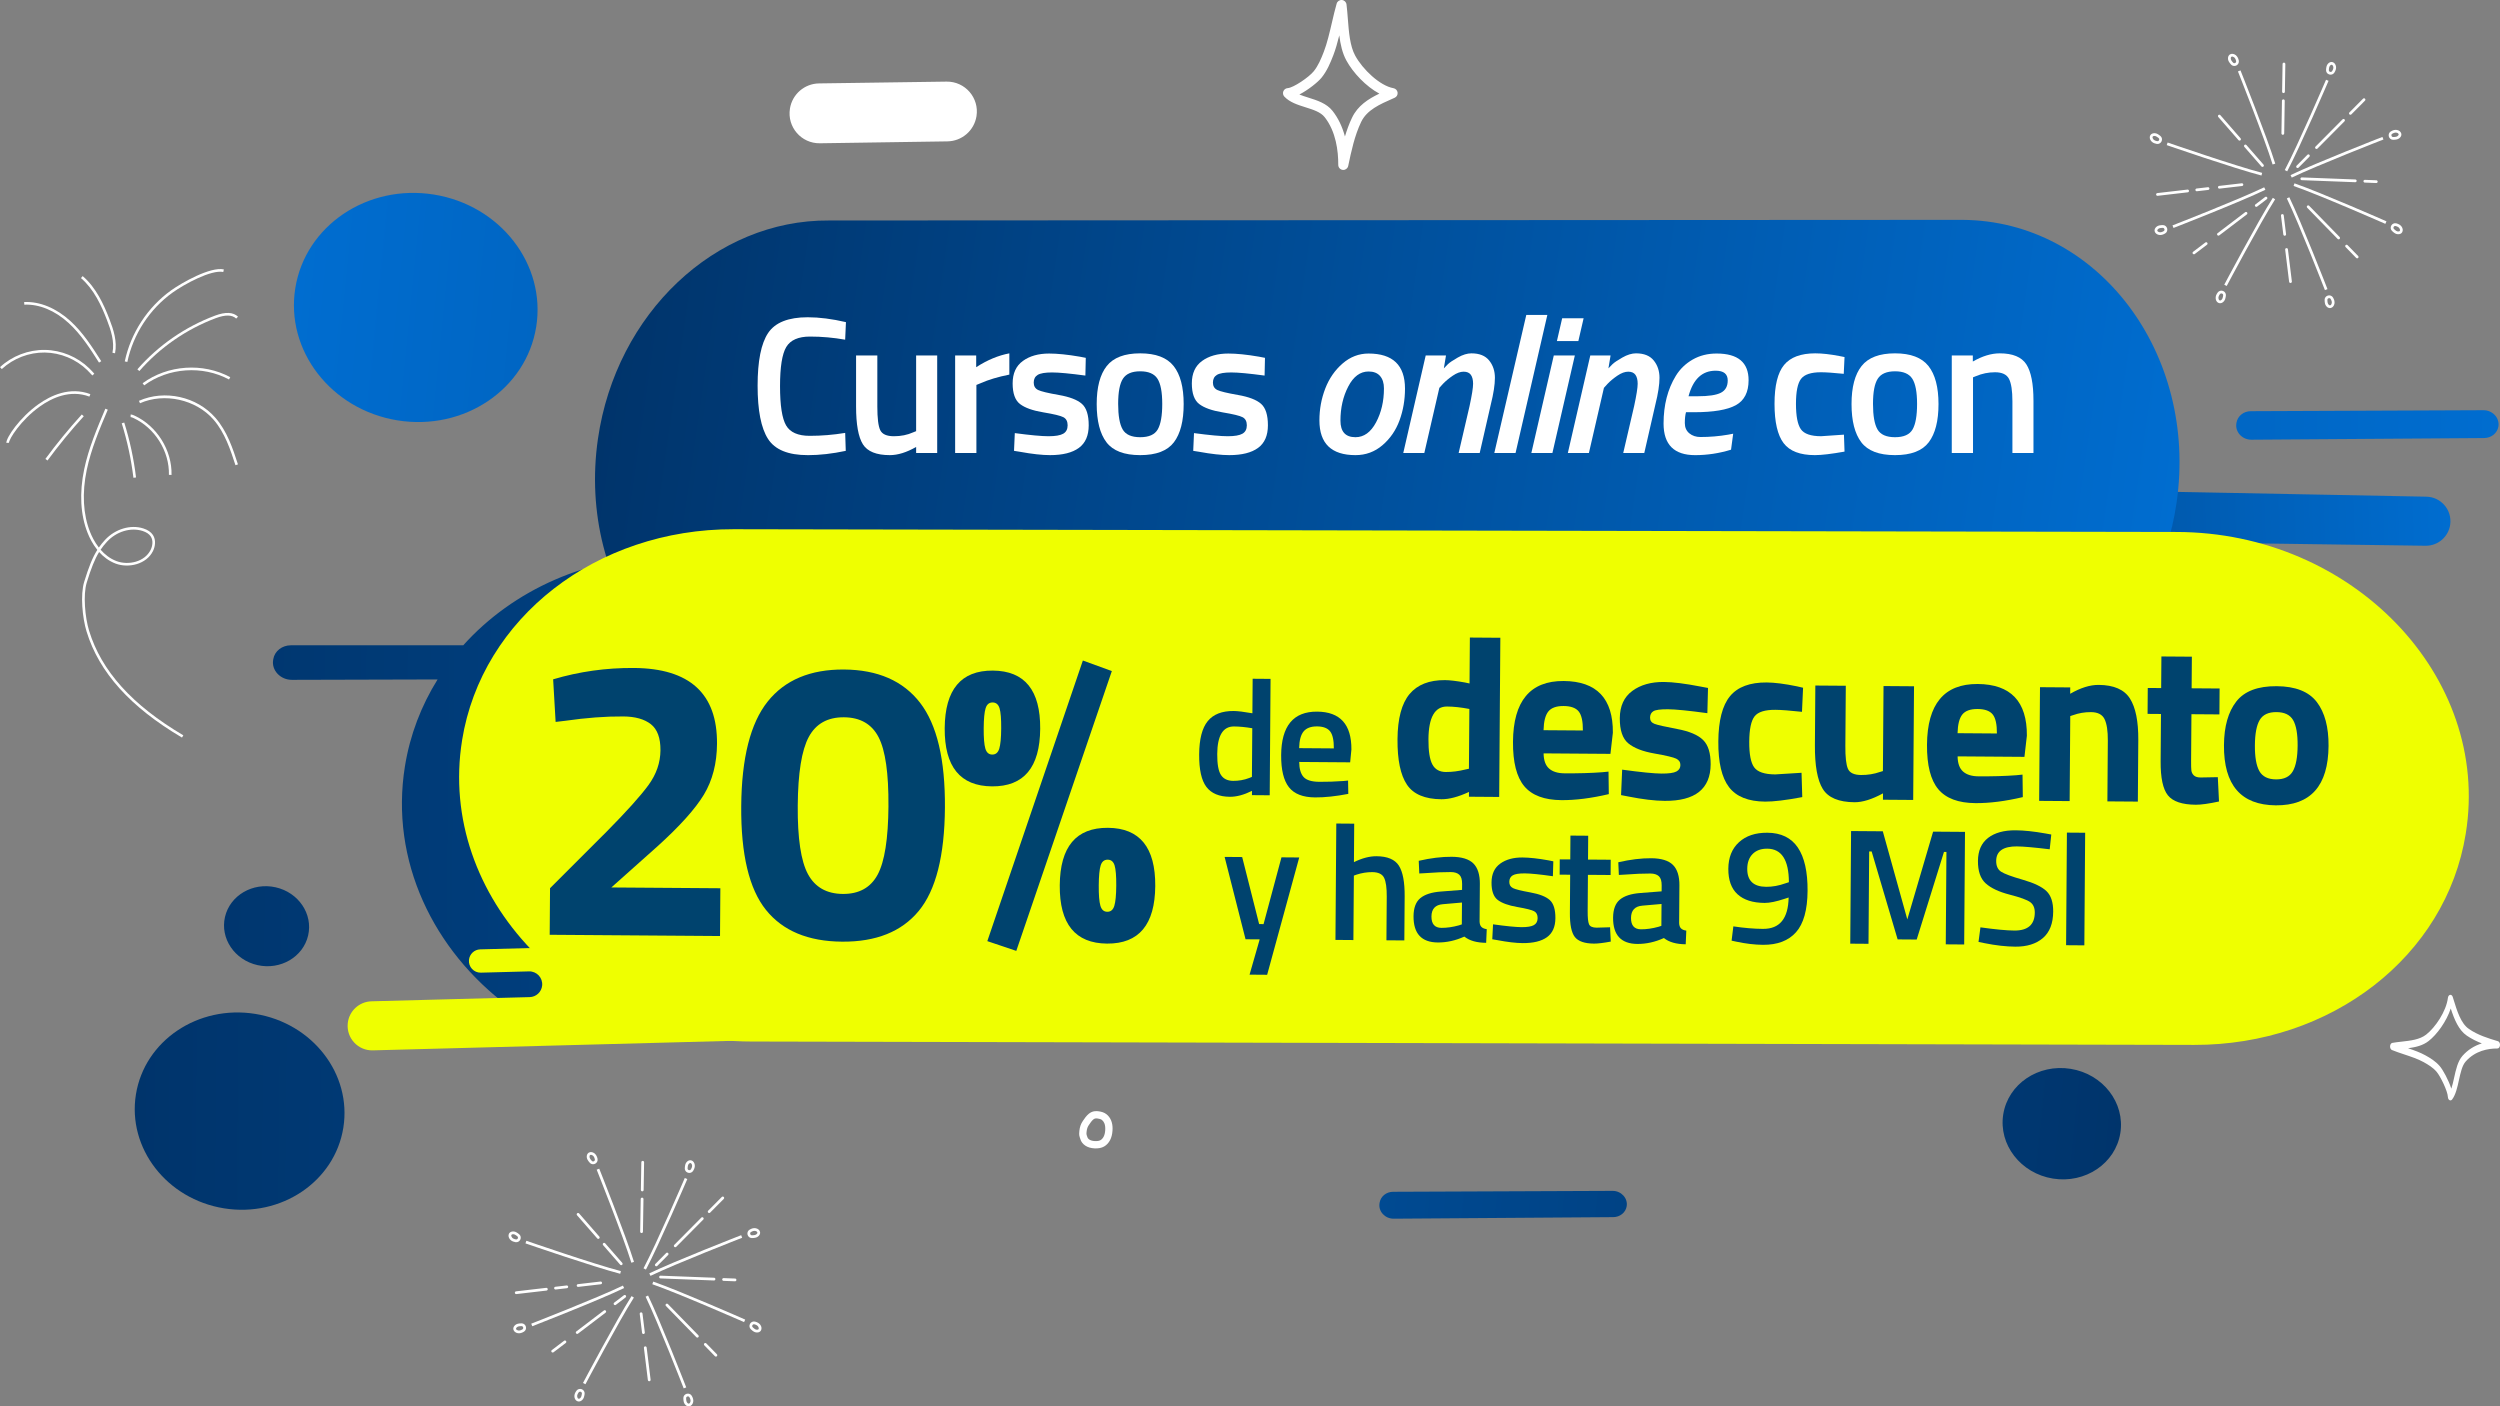 <?xml version="1.0" encoding="UTF-8"?>
<svg id="Capa_2" data-name="Capa 2" xmlns="http://www.w3.org/2000/svg" xmlns:xlink="http://www.w3.org/1999/xlink" viewBox="0 0 1471.28 827.65">
  <rect x="0" y="0" width="1471.28" height="827.65" fill="#808080" stroke="none"/>
  <defs>
    <style>
      .cls-1 {
        fill: url(#linear-gradient-5);
      }

      .cls-2 {
        fill: url(#linear-gradient-4);
      }

      .cls-3 {
        fill: url(#linear-gradient-3);
      }

      .cls-4 {
        fill: url(#linear-gradient-2);
      }

      .cls-5 {
        fill: url(#linear-gradient);
      }

      .cls-6 {
        fill: #fff;
      }

      .cls-7 {
        fill: #efff00;
      }

      .cls-8 {
        fill: #00436e;
      }
    </style>
    <linearGradient id="linear-gradient" x1="-206.77" y1="437.62" x2="1272.44" y2="437.62" gradientTransform="translate(279.27 44.96) rotate(-.61) scale(.94 1) skewX(-1.26)" gradientUnits="userSpaceOnUse">
      <stop offset="0" stop-color="#00346b"/>
      <stop offset="1" stop-color="#006dd0"/>
    </linearGradient>
    <linearGradient id="linear-gradient-2" x1="876.36" y1="171.8" x2="1373.59" y2="171.8" gradientTransform="translate(62.48 158.51) rotate(-2.02)" xlink:href="#linear-gradient"/>
    <linearGradient id="linear-gradient-3" x1="448.15" y1="995.7" x2="1372.99" y2="995.7" gradientTransform="translate(48.57 -773.74) rotate(8.24) scale(1 .93)" xlink:href="#linear-gradient"/>
    <linearGradient id="linear-gradient-4" x1="416.69" y1="964.12" x2="1352.34" y2="964.12" gradientTransform="translate(12.25 -404.51) rotate(4.46) scale(1 .83)" xlink:href="#linear-gradient"/>
    <linearGradient id="linear-gradient-5" x1="-158.54" y1="785.14" x2="1059.37" y2="785.14" gradientTransform="translate(375.12 -385.59) rotate(4.87) scale(.92 1) skewX(-.87)" gradientUnits="userSpaceOnUse">
      <stop offset="0" stop-color="#006dd0"/>
      <stop offset="1" stop-color="#00346b"/>
    </linearGradient>
  </defs>
  <g id="Capa_1-2" data-name="Capa 1">
    <g>
      <g>
        <path class="cls-5" d="M1256.83,599.6c45.16-20.48,72.89-36.85,80.72-85.52l1.76-10.96c14.78-91.84-64.88-176.04-166.55-176.05l-777.29-.04c-49.35,0-93.63,20.21-122.84,52.73h-101.41c-5.25,0-9.64,3.45-10.4,8.2l-.08.49c-.98,6.09,4.31,11.67,11.06,11.65l85.73-.24c-9.58,15.37-16.24,32.58-19.22,51.11h0c-8.95,55.59,16.76,108.43,61.08,141.47M202.05,663.73c5.09-31.6-18.12-61.61-51.82-67.04-33.71-5.43-65.16,15.79-70.24,47.39-5.09,31.6,18.12,61.61,51.82,67.04,33.71,5.43,65.16-15.79,70.24-47.39ZM181.34,550.55c2.93-12.65-5.64-25.35-19.15-28.37-13.51-3.02-26.84,4.79-29.78,17.44-2.94,12.65,5.64,25.35,19.15,28.37,13.51,3.02,26.84-4.79,29.78-17.44ZM1461.5,241.41l-136.91.58c-4.23.02-7.77,2.89-8.4,6.81l-.06.4c-.81,5.03,3.43,9.62,8.86,9.58l136.98-.98c4.22-.03,7.74-2.9,8.37-6.81.81-5.02-3.42-9.6-8.83-9.58Z"/>
        <path class="cls-7" d="M687.38,576.84l-194.03,4.13,1.47-15.19,10.78.73c3.46-.09,6.31-2.75,6.64-6.2h0c.4-4.1-2.89-7.62-7.01-7.51l-222.59,5.91c-3.46.09-6.31,2.75-6.64,6.2h0c-.4,4.1,2.89,7.62,7.01,7.51l28.32-.75c4.55-.12,8.18,3.77,7.74,8.3h0c-.37,3.81-3.52,6.74-7.34,6.84l-93.09,2.47c-7.29.19-13.29,5.79-13.99,13.05h0c-.83,8.64,6.08,16.05,14.75,15.82l468.75-12.44c7.29-.19,13.29-5.79,13.99-13.05h0c.83-8.64-6.08-16.05-14.75-15.82Z"/>
        <path class="cls-4" d="M1427.88,292.3l-194.04-3.73,2.08-15.12,10.74,1.16c3.46.05,6.42-2.49,6.89-5.92h0c.56-4.08-2.58-7.73-6.7-7.79l-222.65-3.11c-3.46-.05-6.42,2.49-6.89,5.92h0c-.56,4.08,2.58,7.73,6.7,7.79l28.32.4c4.55.06,8.02,4.1,7.4,8.61h0c-.52,3.79-3.79,6.59-7.61,6.54l-93.11-1.3c-7.29-.1-13.51,5.25-14.51,12.47h0c-1.18,8.59,5.43,16.28,14.1,16.41l468.87,6.55c7.29.1,13.51-5.25,14.51-12.47h0c1.18-8.59-5.43-16.28-14.1-16.41Z"/>
        <path class="cls-3" d="M351.9,258.23h0c10.7-73.83,69-128.94,135.93-128.47l667.16-.37c79.65.55,138.68,78.55,125.96,166.41h0c-10.7,73.83-69,128.94-135.93,128.47l-667.16.37c-79.65-.55-138.68-78.55-125.96-166.41Z"/>
        <path class="cls-2" d="M362.09,468.63h0c5.17-66.26,59.18-118.25,125.92-121.21l675.4-30c79.42-3.52,144.05,62.94,137.9,141.79h0c-5.17,66.26-59.18,118.25-125.92,121.21l-675.4,30c-79.42,3.52-144.05-62.94-137.9-141.79Z"/>
        <path class="cls-7" d="M271.95,435.64h0c-14.85,92.26,66.52,177.07,170.13,177.31l849.14,1.99c80.87.19,148.29-52.18,159.88-124.19l.06-.37c14.86-92.29-66.57-177.12-170.22-177.31l-849.2-1.62c-80.84-.15-148.21,52.2-159.8,124.19Z"/>
        <g>
          <path class="cls-6" d="M475.35,267.85c-11.48,0-19.26-3.17-23.35-9.53-4.09-6.35-6.14-16.79-6.14-31.33s2.07-24.88,6.2-31.04c4.13-6.16,11.9-9.24,23.3-9.24,6.81,0,14.31.96,22.49,2.87l-.46,10.33c-6.89-1.22-13.77-1.84-20.66-1.84s-11.55,2.05-14,6.14c-2.45,4.09-3.67,11.78-3.67,23.07s1.19,18.97,3.56,23.07c2.37,4.09,7,6.14,13.89,6.14s13.85-.57,20.89-1.72l.34,10.56c-7.88,1.68-15.34,2.53-22.38,2.53Z"/>
          <path class="cls-6" d="M539.16,209.21h12.39v57.38h-12.39v-3.56c-5.59,3.21-10.75,4.82-15.49,4.82-7.88,0-13.16-2.12-15.84-6.37-2.68-4.25-4.02-11.69-4.02-22.32v-29.95h12.51v30.07c0,6.89.57,11.52,1.72,13.89,1.15,2.37,3.82,3.56,8.03,3.56s7.92-.76,11.36-2.3l1.72-.69v-44.53Z"/>
          <path class="cls-6" d="M562.11,266.59v-57.38h12.39v6.89c6.5-4.21,13.01-6.92,19.51-8.15v12.51c-6.58,1.3-12.2,2.98-16.87,5.05l-2.52,1.03v40.05h-12.51Z"/>
          <path class="cls-6" d="M638.77,221.03c-9.03-1.22-15.57-1.84-19.62-1.84s-6.87.48-8.44,1.43c-1.57.96-2.35,2.47-2.35,4.53s.86,3.52,2.58,4.36c1.72.84,5.78,1.82,12.16,2.93,6.39,1.11,10.92,2.85,13.6,5.22,2.68,2.37,4.02,6.58,4.02,12.62s-1.93,10.48-5.8,13.31c-3.86,2.83-9.51,4.25-16.93,4.25-4.67,0-10.56-.65-17.67-1.95l-3.56-.57.46-10.44c9.18,1.23,15.8,1.84,19.85,1.84s6.94-.5,8.66-1.49c1.72-.99,2.58-2.64,2.58-4.93s-.82-3.88-2.47-4.76c-1.65-.88-5.59-1.84-11.82-2.87-6.24-1.03-10.81-2.66-13.71-4.88-2.91-2.22-4.36-6.27-4.36-12.17s2.01-10.29,6.02-13.2c4.02-2.91,9.16-4.36,15.44-4.36,4.9,0,10.9.61,18.02,1.84l3.56.69-.23,10.44Z"/>
          <path class="cls-6" d="M651.33,215.41c3.94-4.97,10.5-7.46,19.68-7.46s15.74,2.49,19.68,7.46c3.94,4.97,5.91,12.43,5.91,22.38s-1.91,17.44-5.74,22.49c-3.83,5.05-10.44,7.57-19.85,7.57s-16.03-2.53-19.85-7.57c-3.83-5.05-5.74-12.55-5.74-22.49s1.97-17.4,5.91-22.38ZM660.69,252.71c1.76,3.06,5.2,4.59,10.33,4.59s8.57-1.53,10.33-4.59c1.76-3.06,2.64-8.07,2.64-15.03s-.94-11.9-2.81-14.8c-1.88-2.91-5.26-4.36-10.16-4.36s-8.28,1.45-10.16,4.36c-1.88,2.91-2.81,7.84-2.81,14.8s.88,11.97,2.64,15.03Z"/>
          <path class="cls-6" d="M744.23,221.03c-9.03-1.22-15.57-1.84-19.62-1.84s-6.87.48-8.44,1.43c-1.57.96-2.35,2.47-2.35,4.53s.86,3.52,2.58,4.36c1.72.84,5.78,1.82,12.16,2.93,6.39,1.11,10.92,2.85,13.6,5.22,2.68,2.37,4.02,6.58,4.02,12.62s-1.93,10.48-5.8,13.31c-3.86,2.83-9.51,4.25-16.93,4.25-4.67,0-10.56-.65-17.67-1.95l-3.56-.57.46-10.44c9.18,1.23,15.8,1.84,19.85,1.84s6.94-.5,8.66-1.49c1.72-.99,2.58-2.64,2.58-4.93s-.82-3.88-2.47-4.76c-1.65-.88-5.59-1.84-11.82-2.87-6.24-1.03-10.81-2.66-13.71-4.88-2.91-2.22-4.36-6.27-4.36-12.17s2.01-10.29,6.02-13.2c4.02-2.91,9.16-4.36,15.44-4.36,4.9,0,10.9.61,18.02,1.84l3.56.69-.23,10.44Z"/>
          <path class="cls-6" d="M805.4,208.06c14.31,0,21.46,6.89,21.46,20.66,0,6.58-1.07,12.8-3.21,18.65-2.14,5.85-5.49,10.73-10.04,14.63-4.55,3.9-9.85,5.85-15.89,5.85-14.15,0-21.23-6.81-21.23-20.43,0-6.58,1.15-12.83,3.44-18.76,2.29-5.93,5.7-10.84,10.21-14.75,4.51-3.9,9.6-5.85,15.26-5.85ZM797.71,257.3c4.97,0,9.01-2.91,12.11-8.72,3.1-5.81,4.65-12.47,4.65-19.97,0-3.14-.77-5.58-2.3-7.34-1.53-1.76-3.79-2.64-6.77-2.64-4.9,0-8.88,2.95-11.94,8.84-3.06,5.89-4.59,12.59-4.59,20.08,0,6.5,2.94,9.75,8.84,9.75Z"/>
          <path class="cls-6" d="M865.99,207.95c4.67,0,8.13,1.4,10.39,4.19,2.26,2.79,3.39,6.2,3.39,10.21s-.8,9.24-2.41,15.67l-6.54,28.58h-12.39l6.43-27.66c1.38-6.43,2.07-10.79,2.07-13.08s-.44-4.05-1.32-5.28c-.88-1.22-2.29-1.84-4.25-1.84s-4.07.79-6.37,2.35c-2.3,1.57-4.21,3.16-5.74,4.76l-2.18,2.41-8.84,38.33h-12.39l13.2-57.38h11.94l-1.26,7.57c.61-.69,1.42-1.51,2.41-2.47.99-.96,2.93-2.26,5.8-3.9,2.87-1.64,5.57-2.47,8.09-2.47Z"/>
          <path class="cls-6" d="M879.42,266.59l18.82-81.25h12.39l-18.71,81.25h-12.51Z"/>
          <path class="cls-6" d="M901.22,266.59l13.2-57.38h12.39l-13.2,57.38h-12.39ZM916.26,200.72l3.1-13.43h12.62l-3.1,13.43h-12.62Z"/>
          <path class="cls-6" d="M962.85,207.95c4.67,0,8.13,1.4,10.39,4.19,2.26,2.79,3.39,6.2,3.39,10.21s-.8,9.24-2.41,15.67l-6.54,28.58h-12.39l6.43-27.66c1.38-6.43,2.07-10.79,2.07-13.08s-.44-4.05-1.32-5.28c-.88-1.22-2.29-1.84-4.25-1.84s-4.07.79-6.37,2.35c-2.3,1.57-4.21,3.16-5.74,4.76l-2.18,2.41-8.84,38.33h-12.39l13.2-57.38h11.94l-1.26,7.57c.61-.69,1.42-1.51,2.41-2.47.99-.96,2.93-2.26,5.8-3.9,2.87-1.64,5.57-2.47,8.09-2.47Z"/>
          <path class="cls-6" d="M991.54,248.98c0,2.56.88,4.57,2.64,6.03,1.76,1.45,3.94,2.18,6.54,2.18,5.51,0,10.94-.46,16.3-1.38l2.98-.57-1.26,9.41c-6.96,2.14-14,3.21-21.12,3.21-12.39,0-18.59-6.2-18.59-18.59,0-10.86,2.41-20.24,7.23-28.12,2.45-3.98,5.74-7.15,9.87-9.53,4.13-2.37,8.84-3.56,14.12-3.56,12.55,0,18.82,5.24,18.82,15.72,0,7.04-2.51,11.93-7.52,14.69-5.01,2.75-13.18,4.13-24.5,4.13h-4.82c-.46,1.68-.69,3.81-.69,6.37ZM999.11,233.2c6.43,0,10.98-.69,13.66-2.07,2.68-1.38,4.02-3.79,4.02-7.23,0-3.82-2.37-5.74-7.12-5.74-7.96,0-13.27,5.01-15.95,15.03h5.39Z"/>
          <path class="cls-6" d="M1068.31,207.95c4.05,0,8.84.54,14.35,1.61l2.87.57-.46,9.87c-6.04-.61-10.52-.92-13.43-.92-5.82,0-9.72,1.3-11.71,3.9-1.99,2.6-2.98,7.5-2.98,14.69s.96,12.17,2.87,14.92c1.91,2.75,5.89,4.13,11.94,4.13l13.43-.92.34,9.98c-7.73,1.38-13.54,2.07-17.44,2.07-8.72,0-14.86-2.35-18.42-7.06-3.56-4.71-5.34-12.41-5.34-23.12s1.87-18.34,5.62-22.89c3.75-4.55,9.87-6.83,18.36-6.83Z"/>
          <path class="cls-6" d="M1095.56,215.41c3.94-4.97,10.5-7.46,19.68-7.46s15.74,2.49,19.68,7.46c3.94,4.97,5.91,12.43,5.91,22.38s-1.91,17.44-5.74,22.49c-3.83,5.05-10.44,7.57-19.85,7.57s-16.03-2.53-19.85-7.57c-3.83-5.05-5.74-12.55-5.74-22.49s1.97-17.4,5.91-22.38ZM1104.92,252.71c1.76,3.06,5.2,4.59,10.33,4.59s8.57-1.53,10.33-4.59c1.76-3.06,2.64-8.07,2.64-15.03s-.94-11.9-2.81-14.8c-1.88-2.91-5.26-4.36-10.16-4.36s-8.28,1.45-10.16,4.36c-1.88,2.91-2.81,7.84-2.81,14.8s.88,11.97,2.64,15.03Z"/>
          <path class="cls-6" d="M1161.15,266.59h-12.51v-57.38h12.39v3.56c5.58-3.21,10.86-4.82,15.84-4.82,7.65,0,12.87,2.16,15.66,6.48,2.79,4.32,4.19,11.46,4.19,21.4v30.76h-12.39v-30.41c0-6.2-.67-10.6-2.01-13.2-1.34-2.6-4.07-3.9-8.21-3.9-3.9,0-7.65.77-11.25,2.29l-1.72.69v44.53Z"/>
        </g>
        <g>
          <path class="cls-8" d="M747.74,399.54l-.5,68.49-10.45-.08.02-2.52c-4.73,2.35-9.06,3.51-12.99,3.49-6.32-.05-10.93-1.98-13.84-5.81-2.91-3.83-4.33-10.22-4.26-19.19.07-8.96,1.74-15.47,5.03-19.51,3.29-4.04,8.38-6.03,15.28-5.98,2.32.02,6,.46,11.02,1.34l.15-20.32,10.54.08ZM735.12,457.88l1.65-.67.21-28.63c-3.87-.67-7.44-1.02-10.73-1.05-6.51-.05-9.81,5.35-9.89,16.18-.04,5.93.68,10.05,2.18,12.35,1.5,2.3,3.89,3.46,7.18,3.49,3.29.02,6.42-.53,9.4-1.67Z"/>
          <path class="cls-8" d="M790.64,459.64l2.71-.27.14,7.84c-7.36,1.43-13.88,2.12-19.56,2.08-7.16-.05-12.29-2.06-15.39-6.01-3.1-3.96-4.62-10.26-4.56-18.9.12-17.15,7.18-25.68,21.18-25.58,13.54.1,20.26,7.53,20.16,22.3l-.73,7.54-29.99-.22c.03,4,.88,6.94,2.55,8.82,1.66,1.88,4.78,2.84,9.36,2.87,4.58.03,9.29-.13,14.13-.48ZM784.98,440.44c.03-4.77-.7-8.12-2.2-10.03-1.5-1.91-4.06-2.88-7.67-2.91-3.61-.03-6.25.96-7.91,2.94-1.66,1.99-2.54,5.27-2.64,9.85l20.41.15Z"/>
          <path class="cls-8" d="M882.97,375.35l-.68,93.66-17.8-.13.02-2.81c-6.27,2.9-11.67,4.33-16.22,4.3-9.72-.07-16.48-2.93-20.28-8.58-3.8-5.65-5.65-14.56-5.56-26.74.09-12.17,2.45-21.03,7.08-26.58,4.63-5.54,11.59-8.28,20.87-8.21,2.85.02,6.82.5,11.9,1.42l2.54.55.2-27.03,17.93.13ZM862.6,452.81l1.88-.39.26-35.19c-4.9-.93-9.27-1.41-13.1-1.43-7.23-.05-10.88,6.34-10.98,19.19-.05,6.96.72,11.92,2.3,14.87,1.58,2.96,4.23,4.45,7.93,4.47,3.7.03,7.61-.48,11.72-1.52Z"/>
          <path class="cls-8" d="M911.65,452.3c2.08,1.84,5.08,2.78,9.01,2.81,8.3.06,15.7-.15,22.22-.64l3.75-.37.17,13.25c-10.28,2.42-19.56,3.6-27.86,3.54-10.08-.07-17.38-2.8-21.89-8.19-4.51-5.39-6.72-14.1-6.64-26.14.17-23.99,10.12-35.92,29.83-35.78,19.45.14,29.1,10.29,28.95,30.45l-1.43,12.43-39.34-.29c.06,4.1,1.13,7.08,3.21,8.92ZM931.55,429.9c.04-5.35-.78-9.08-2.46-11.19-1.68-2.11-4.64-3.18-8.88-3.21-4.24-.03-7.23,1.04-8.99,3.21-1.76,2.17-2.7,5.85-2.82,11.02l23.15.17Z"/>
          <path class="cls-8" d="M1004.82,419.72c-11.05-1.51-18.78-2.28-23.2-2.31-4.42-.03-7.27.35-8.57,1.14-1.3.79-1.95,2.06-1.97,3.8-.01,1.74.85,2.95,2.58,3.63,1.73.68,6.19,1.7,13.36,3.04,7.17,1.35,12.26,3.5,15.27,6.47,3.01,2.96,4.49,7.75,4.45,14.35-.1,14.45-9.12,21.61-27.05,21.48-5.89-.04-13.02-.9-21.39-2.56l-4.28-.83.64-14.98c11.05,1.51,18.74,2.28,23.07,2.31,4.33.03,7.27-.37,8.84-1.21,1.57-.83,2.36-2.1,2.37-3.8.01-1.69-.8-2.95-2.45-3.76-1.65-.81-5.92-1.83-12.82-3.04-6.91-1.21-12.04-3.21-15.41-6-3.37-2.79-5.03-7.73-4.98-14.82.05-7.09,2.5-12.43,7.34-16,4.84-3.58,11.05-5.34,18.64-5.28,5.26.04,12.44.94,21.52,2.7l4.41.83-.38,14.85Z"/>
          <path class="cls-8" d="M1039.74,401.64c4.64.03,10.56.79,17.78,2.27l3.61.83-.64,14.18c-7.04-.76-12.26-1.16-15.65-1.18-6.16-.04-10.25,1.24-12.27,3.86-2.03,2.62-3.07,7.58-3.12,14.9-.05,7.32.91,12.34,2.9,15.08,1.99,2.74,6.1,4.13,12.35,4.17l15.53-.96.43,14.32c-9.56,1.8-16.84,2.69-21.83,2.65-9.9-.07-17-2.91-21.28-8.52-4.29-5.6-6.38-14.57-6.29-26.88.09-12.31,2.38-21.19,6.88-26.65,4.5-5.45,11.7-8.14,21.6-8.07Z"/>
          <path class="cls-8" d="M1108.5,403.75l17.93.13-.49,66.9-17.8-.13.03-3.75c-6.45,3.52-12.04,5.26-16.76,5.23-9.28-.07-15.5-2.68-18.68-7.83s-4.72-13.75-4.63-25.79l.25-35.06,17.93.13-.26,35.32c-.05,6.6.45,11.11,1.51,13.53,1.05,2.42,3.63,3.64,7.73,3.67,3.92.03,7.63-.57,11.12-1.79l1.74-.52.36-50.04Z"/>
          <path class="cls-8" d="M1155.3,454.07c2.08,1.84,5.08,2.78,9.01,2.81,8.3.06,15.7-.15,22.22-.64l3.75-.38.17,13.25c-10.28,2.42-19.56,3.6-27.86,3.54-10.08-.07-17.38-2.8-21.89-8.19-4.51-5.38-6.72-14.1-6.64-26.14.17-23.99,10.12-35.92,29.83-35.78,19.45.14,29.1,10.29,28.95,30.45l-1.43,12.43-39.34-.29c.06,4.11,1.13,7.08,3.21,8.92ZM1175.2,431.66c.04-5.35-.78-9.08-2.46-11.19-1.68-2.11-4.64-3.18-8.88-3.21-4.24-.03-7.23,1.04-8.99,3.21-1.76,2.17-2.7,5.85-2.82,11.02l23.15.17Z"/>
          <path class="cls-8" d="M1218,471.45l-17.93-.13.49-66.9,17.8.13-.03,3.75c6.09-3.52,11.68-5.27,16.76-5.23,8.92.06,15.05,2.74,18.41,8.03,3.35,5.29,4.99,13.42,4.91,24.39l-.26,36.26-17.93-.13.26-35.73c.04-5.71-.6-9.93-1.92-12.66-1.32-2.73-3.98-4.11-8-4.14-3.66-.03-7.19.57-10.58,1.8l-1.61.52-.36,50.04Z"/>
          <path class="cls-8" d="M1306.15,420.44l-16.46-.12-.2,27.43c-.02,2.68.03,4.57.16,5.69.13,1.12.61,2.08,1.45,2.89.84.81,2.15,1.22,3.94,1.23l10.17-.19.7,14.32c-5.99,1.29-10.54,1.93-13.66,1.91-8.03-.06-13.5-1.9-16.42-5.54-2.92-3.63-4.34-10.31-4.27-20.04l.2-27.83-7.89-.06.11-15.25,7.89.06.14-18.6,17.93.13-.14,18.6,16.46.12-.11,15.25Z"/>
          <path class="cls-8" d="M1316.11,412.82c4.77-6.08,12.69-9.08,23.75-8.99,11.06.08,18.93,3.19,23.62,9.34,4.68,6.15,6.98,14.75,6.9,25.81-.17,23.46-10.51,35.12-31.03,34.97-20.52-.15-30.69-11.95-30.52-35.41.08-11.06,2.51-19.63,7.28-25.71ZM1329.66,453.79c1.8,3.22,5.07,4.85,9.8,4.89,4.73.03,8.02-1.55,9.87-4.75,1.85-3.2,2.8-8.23,2.85-15.1.05-6.87-.83-11.87-2.63-15-1.81-3.14-5.07-4.72-9.8-4.75-4.73-.04-8.02,1.5-9.87,4.61-1.85,3.11-2.8,8.1-2.85,14.96-.05,6.87.83,11.92,2.63,15.14Z"/>
        </g>
        <g>
          <path class="cls-8" d="M720.69,504.3l10.35.08,9.97,39.45,2.61.02,10.54-39.3,10.45.08-18.88,69.04-10.35-.08,5.96-20.76-8.32-.06-12.32-48.46Z"/>
          <path class="cls-8" d="M796.47,553.23l-10.54-.08.5-68.49,10.54.08-.16,22.64c4.79-2.35,9.22-3.51,13.28-3.48,6.45.05,10.84,1.9,13.17,5.56,2.33,3.66,3.46,9.68,3.4,18.07l-.19,25.93-10.54-.08.19-25.64c.04-5.22-.48-8.94-1.56-11.14-1.08-2.2-3.4-3.31-6.94-3.34-3.1-.02-6.19.47-9.3,1.48l-1.55.57-.28,37.92Z"/>
          <path class="cls-8" d="M870.91,520.29l-.16,22.06c.05,1.42.42,2.47,1.09,3.15s1.72,1.12,3.13,1.33l-.35,8.03c-5.55-.04-9.83-1.26-12.84-3.67-5.18,2.35-10.38,3.5-15.6,3.47-9.61-.07-14.38-5.23-14.3-15.49.04-4.9,1.37-8.44,4-10.61,2.63-2.17,6.65-3.47,12.07-3.88l12.49-.97.03-3.48c.02-2.58-.53-4.39-1.65-5.43-1.12-1.04-2.78-1.57-4.97-1.58-4.13-.03-9.29.19-15.48.66l-3.1.17-.33-7.45c7.04-1.62,13.51-2.42,19.41-2.37,5.9.04,10.15,1.35,12.74,3.91,2.59,2.57,3.87,6.62,3.83,12.17ZM849.16,532.13c-4.45.35-6.7,2.76-6.73,7.21-.03,4.45,1.92,6.69,5.85,6.72,3.22.02,6.65-.47,10.27-1.47l1.75-.57.09-12.87-11.23.98Z"/>
          <path class="cls-8" d="M913.9,515.67c-7.6-1.09-13.11-1.64-16.53-1.67-3.42-.02-5.79.36-7.12,1.16-1.33.8-2,2.07-2.01,3.81s.7,2.97,2.15,3.69c1.45.72,4.86,1.57,10.24,2.54,5.38.97,9.19,2.47,11.43,4.49,2.24,2.02,3.34,5.57,3.31,10.67-.04,5.1-1.69,8.83-4.97,11.19-3.27,2.36-8.04,3.52-14.29,3.48-3.93-.03-8.9-.61-14.89-1.75l-3-.51.45-8.8c7.73,1.09,13.31,1.64,16.72,1.67,3.42.03,5.86-.38,7.31-1.2,1.46-.83,2.19-2.21,2.21-4.14.01-1.93-.67-3.28-2.05-4.03-1.38-.75-4.7-1.58-9.95-2.49-5.25-.91-9.09-2.31-11.53-4.19-2.44-1.89-3.64-5.31-3.6-10.28.04-4.97,1.76-8.66,5.16-11.09,3.4-2.43,7.75-3.62,13.04-3.58,4.13.03,9.19.58,15.18,1.66l2.99.6-.26,8.8Z"/>
          <path class="cls-8" d="M947.86,514.95l-13.35-.1-.15,21.28c-.03,3.93.24,6.55.81,7.84.57,1.29,2.05,1.95,4.44,1.97l7.93-.23.42,8.42c-4.33.81-7.62,1.2-9.88,1.19-5.48-.04-9.23-1.33-11.24-3.86-2.01-2.53-3-7.28-2.94-14.24l.16-22.44-6.19-.04.06-9,6.19.04.1-14.03,10.45.08-.1,14.03,13.35.1-.06,9Z"/>
          <path class="cls-8" d="M988.35,521.15l-.16,22.06c.05,1.42.42,2.47,1.09,3.15s1.72,1.12,3.13,1.33l-.35,8.03c-5.55-.04-9.83-1.26-12.84-3.67-5.18,2.35-10.38,3.5-15.6,3.47-9.61-.07-14.38-5.23-14.3-15.49.04-4.9,1.37-8.44,4-10.61s6.65-3.47,12.07-3.88l12.49-.97.03-3.48c.02-2.58-.53-4.39-1.65-5.43-1.12-1.04-2.78-1.57-4.97-1.58-4.13-.03-9.29.19-15.48.66l-3.1.17-.33-7.45c7.04-1.63,13.51-2.42,19.41-2.38s10.15,1.35,12.74,3.91c2.59,2.57,3.87,6.62,3.83,12.17ZM966.6,532.98c-4.45.35-6.69,2.76-6.73,7.21-.03,4.45,1.92,6.69,5.85,6.72,3.22.02,6.65-.47,10.27-1.47l1.75-.57.09-12.87-11.23.98Z"/>
          <path class="cls-8" d="M1037.6,546.65c9.8.07,14.81-6.08,15.03-18.46l-2.33.76c-4.91,1.64-8.85,2.45-11.82,2.43-6.97-.05-12.27-1.75-15.93-5.1-3.65-3.35-5.45-8.34-5.41-14.99.05-6.64,2.13-11.85,6.26-15.63,4.12-3.78,9.7-5.64,16.73-5.59,8.06.06,14.04,2.97,17.93,8.74,3.89,5.77,5.8,14.26,5.72,25.49s-2.35,19.33-6.8,24.33c-4.45,5-10.94,7.47-19.45,7.41-4.84-.04-10.06-.65-15.66-1.85l-2.8-.6,1.03-8.41c6.25.95,12.08,1.44,17.5,1.48ZM1039.42,521.9c3.68.03,7.45-.66,11.33-2.05l2.04-.66c-.04-13.09-4.28-19.67-12.72-19.73-3.68-.03-6.55,1.02-8.63,3.13-2.08,2.11-3.13,5.01-3.16,8.68-.05,7.03,3.66,10.57,11.15,10.63Z"/>
          <path class="cls-8" d="M1088.9,555.35l.48-66.27,18.67.14,14.43,51.86,15.18-51.65,18.77.14-.48,66.27-10.84-.08.39-54.37h-1.45s-16.05,51.54-16.05,51.54l-11.22-.08-15.3-51.77h-1.45s-.39,54.36-.39,54.36l-10.74-.08Z"/>
          <path class="cls-8" d="M1187.13,498.11c-8.19-.06-12.31,2.78-12.35,8.52-.02,2.97.93,5.09,2.86,6.36,1.93,1.27,6.19,2.85,12.78,4.74,6.6,1.89,11.24,4.11,13.93,6.68,2.69,2.57,4.02,6.59,3.98,12.07-.05,6.96-2.07,12.16-6.06,15.58s-9.41,5.11-16.24,5.06c-5.48-.04-11.54-.73-18.17-2.07l-3.48-.7,1.13-8.6c8.7,1.22,15.34,1.85,19.92,1.89,8,.06,12.02-3.46,12.07-10.55.02-2.77-.87-4.83-2.66-6.16-1.8-1.33-5.85-2.81-12.16-4.44-6.31-1.63-11-3.84-14.08-6.63-3.08-2.79-4.59-7.19-4.55-13.19s2.03-10.51,5.95-13.55c3.92-3.03,9.34-4.53,16.24-4.48,4.97.04,10.83.66,17.59,1.87l3.38.61-.93,8.7c-9.02-1.09-15.4-1.66-19.14-1.69Z"/>
          <path class="cls-8" d="M1215.92,556.27l.48-66.27,10.74.08-.48,66.27-10.74-.08Z"/>
        </g>
        <g>
          <path class="cls-8" d="M423.72,550.86l-100.22-.73.2-27.4,33.26-33.25c11.79-11.93,20.02-21.08,24.67-27.45,4.65-6.37,7-13.18,7.06-20.44s-1.82-12.38-5.63-15.38c-3.81-2.99-9.22-4.52-16.24-4.57-10.46-.08-21.86.78-34.21,2.56l-5.62.66-1.46-25.07c15.33-4.57,31.19-6.8,47.59-6.68,32.78.24,49.07,15.11,48.85,44.61-.08,11.55-2.66,21.52-7.71,29.92-5.06,8.39-14.18,18.55-27.38,30.48l-27.1,24.16,64.16.47-.2,28.1Z"/>
          <path class="cls-8" d="M451.76,412.9c10.16-12.73,25.15-19.02,44.98-18.88,19.82.14,34.73,6.66,44.7,19.53,9.98,12.88,14.86,33.48,14.66,61.81s-5.35,48.59-15.43,60.77c-10.08,12.18-25.11,18.2-45.09,18.05-19.98-.14-34.93-6.38-44.82-18.71-9.9-12.32-14.75-32.66-14.54-60.99s5.39-48.86,15.55-61.59ZM522.86,474.42c.14-19.28-1.79-32.8-5.79-40.55-4.01-7.76-10.8-11.67-20.4-11.74-9.6-.07-16.5,3.79-20.69,11.56-4.19,7.78-6.36,21.26-6.5,40.46-.14,19.2,1.87,32.64,6.03,40.32,4.16,7.68,11,11.55,20.52,11.62,9.52.07,16.34-3.71,20.46-11.33,4.11-7.62,6.24-21.07,6.38-40.35Z"/>
          <path class="cls-8" d="M555.97,428.52c.17-22.71,9.61-34,28.35-33.87,18.73.14,28.02,11.56,27.85,34.27-.17,22.71-9.61,34-28.35,33.87-18.73-.14-28.02-11.56-27.85-34.27ZM580.06,416.76c-.72,2.26-1.1,6.2-1.14,11.82-.04,5.62.28,9.6.97,11.95.69,2.35,2.04,3.53,4.07,3.54,2.03.01,3.4-1.15,4.12-3.48.72-2.34,1.1-6.31,1.14-11.93.04-5.62-.28-9.56-.97-11.83-.69-2.27-2.05-3.41-4.07-3.43-2.03-.01-3.4,1.11-4.12,3.37ZM581.05,553.87l56.23-165.15,17.05,6.21-56.23,164.68-17.05-5.74ZM623.68,521.05c.17-22.71,9.61-34,28.35-33.87,18.73.14,28.02,11.56,27.85,34.27-.17,22.71-9.61,34-28.35,33.87-18.73-.14-28.02-11.56-27.85-34.27ZM647.77,509.28c-.72,2.26-1.1,6.2-1.14,11.82-.04,5.62.28,9.6.97,11.95.69,2.35,2.04,3.53,4.07,3.54,2.03.01,3.4-1.15,4.12-3.48.72-2.34,1.1-6.31,1.14-11.93.04-5.62-.28-9.56-.97-11.83-.69-2.27-2.05-3.41-4.07-3.42-2.03-.01-3.4,1.11-4.12,3.37Z"/>
        </g>
        <path class="cls-6" d="M654.76,664.2c0,.41-.02.84-.05,1.28-.15,2.14-.61,3.93-1.41,5.48-.85,1.63-2.06,2.93-3.51,3.76-1.51.86-3.36,1.22-5.66,1.11-2.14-.1-4.03-.67-5.48-1.66t0,0c-.68-.46-1.27-1.02-1.76-1.65-.7-.91-1-1.85-1.24-2.61-.06-.2-.13-.4-.2-.61-.5-1.38-.35-2.76-.24-3.76.26-2.32.87-4.09,1.99-5.74l.15-.23c.92-1.37,1.97-2.92,3.46-4.13,2.15-1.74,4.37-1.64,5.86-1.42,1.51.23,3.12.61,4.58,1.78,1.14.92,2.06,2.16,2.65,3.59.58,1.42.87,3,.87,4.8ZM641.05,670.62c.8.54,1.93.86,3.28.92,1.47.07,2.56-.11,3.34-.56.71-.41,1.36-1.12,1.82-2,.53-1.01.83-2.26.94-3.8.11-1.67-.05-3.03-.51-4.14-.31-.75-.8-1.42-1.37-1.89-.63-.51-1.44-.72-2.54-.89-1.31-.2-1.93.05-2.51.51-.99.8-1.77,1.96-2.6,3.19l-.16.23c-.71,1.06-1.1,2.2-1.27,3.81-.07.62-.15,1.39,0,1.83.09.26.17.51.25.76.19.58.32.99.56,1.31.2.27.46.5.76.71h0Z"/>
        <path class="cls-6" d="M1471.28,614.9c0,.08,0,.15,0,.23-.08,1.09-.73,1.92-1.5,1.92-5.4-.04-13.04,1.26-18.7,7.67-2.08,2.35-2.99,6.51-3.96,10.91-.92,4.2-1.87,8.54-3.99,11.39-.42.57-1.04.74-1.58.43-.54-.31-.91-1.04-.94-1.87-.14-3.53-4.46-12.29-6.67-14.85-2.2-2.55-4.88-4.14-7.66-5.69-3.27-1.82-7.44-3.21-11.48-4.55-2.55-.85-4.96-1.65-7.13-2.55-.68-.28-1.13-1.21-1.08-2.23.06-1.01.6-1.83,1.31-1.96,1.75-.31,3.56-.51,5.48-.73,5.23-.58,10.64-1.18,14.44-4.14,5.39-4.21,11.83-13.68,12.81-21.65.11-.93.64-1.64,1.3-1.76.65-.11,1.28.4,1.55,1.27l.24.79c2.33,7.61,4.53,14.79,9.32,18.06,5.34,3.65,11.3,5.45,17.06,7.19.7.21,1.19,1.09,1.19,2.1ZM1442.63,640.7c.64-1.86,1.12-4.07,1.63-6.35,1.06-4.83,2.16-9.83,4.96-12.99,3.07-3.47,6.92-5.93,11.37-7.3-3.01-1.18-5.99-2.62-8.84-4.57-4.77-3.26-7.33-9.44-9.45-15.98-2.56,7.7-8.1,15.3-13.05,19.16-3.43,2.68-7.71,3.64-12.08,4.23,3.59,1.21,7.2,2.5,10.2,4.17,2.89,1.6,5.92,3.42,8.45,6.35,1.85,2.14,5.18,8.17,6.82,13.3Z"/>
      </g>
      <g>
        <path class="cls-1" d="M233.98,247.4c39.15,6.3,75.68-18.34,81.58-55.04,5.91-36.7-21.04-71.56-60.19-77.86-39.15-6.3-75.68,18.34-81.58,55.04-5.91,36.7,21.04,71.56,60.19,77.86ZM1178.94,655.77c-2.87,17.84,10.23,34.78,29.25,37.84,19.03,3.06,36.78-8.91,39.65-26.75,2.87-17.84-10.23-34.78-29.25-37.84-19.03-3.06-36.78,8.91-39.65,26.75ZM948.99,700.84l-129.15.54c-3.99.02-7.33,2.72-7.92,6.42l-.06.38c-.76,4.75,3.24,9.08,8.36,9.04l129.21-.92c3.98-.03,7.31-2.73,7.9-6.42.76-4.74-3.22-9.06-8.33-9.04Z"/>
        <path class="cls-6" d="M464.89,63.88v.06c-1.75,10.8,6.68,20.54,17.62,20.38l75.06-1.12c8.53-.13,15.75-6.36,17.1-14.79h0c1.74-10.79-6.68-20.54-17.61-20.38l-75.05,1.06c-8.54.12-15.76,6.36-17.12,14.79Z"/>
        <path class="cls-6" d="M790.55,100.01c-.11,0-.21,0-.32-.02-1.51-.16-2.66-1.44-2.65-2.97.04-8.13-1.32-19.6-8.02-28.09-2.37-3-6.7-4.36-11.28-5.8-4.55-1.43-9.26-2.91-12.42-6.27-.79-.84-1.02-2.06-.6-3.13.43-1.07,1.43-1.8,2.58-1.87,3.31-.19,12.48-6.4,15.31-9.92,2.65-3.28,4.32-7.31,5.94-11.49,1.92-4.94,3.39-11.28,4.82-17.41.91-3.9,1.76-7.59,2.73-10.91.39-1.35,1.68-2.24,3.08-2.13,1.4.11,2.54,1.19,2.71,2.59.34,2.68.55,5.45.78,8.39.61,7.9,1.24,16.07,4.32,21.73,4.42,8.12,14.53,17.77,22.55,19.19,1.29.23,2.27,1.27,2.43,2.57.16,1.3-.55,2.54-1.75,3.07l-.84.37c-7.97,3.5-15.5,6.81-18.88,13.88-3.85,8.07-5.76,17.11-7.6,25.86-.29,1.38-1.51,2.36-2.9,2.36ZM764.68,55.61c1.64.68,3.48,1.26,5.38,1.86,5,1.57,10.66,3.35,14.16,7.79,3.28,4.16,5.73,9.24,7.29,15.06,1.12-3.76,2.47-7.48,4.19-11.08,3.35-7.03,9.47-10.96,16.07-14.14-7.89-4.21-15.49-12.28-19.44-19.54-2.34-4.3-3.47-9.41-4.15-14.75-1.04,4.19-2.17,8.26-3.54,11.8-1.73,4.45-3.68,9.13-6.86,13.07-2.13,2.64-7.84,7.23-13.09,9.94Z"/>
        <g>
          <g>
            <path class="cls-6" d="M1348.72,104.51l-.71-1.46c14.83-7.18,53.69-22.32,54.08-22.47l.59,1.52c-.39.15-39.19,15.27-53.96,22.42Z"/>
            <path class="cls-6" d="M1406.79,81.73c-.45-.34-.78-.83-.94-1.41-.32-1.17.15-2.37,1.18-2.99h.02c1.26-.77,2.46-1.05,3.56-.85,1.3.23,2.3,1.05,2.56,2.1.16.63.05,1.28-.32,1.87-.47.77-1.34,1.38-2.27,1.6-.65.15-1.43.23-2.2.23-.6,0-1.15-.2-1.59-.54ZM1407.89,78.71l-.09.05c-.42.26-.49.76-.38,1.12.1.37.41.76.98.76.64,0,1.3-.06,1.82-.18.51-.12,1.01-.46,1.26-.86.13-.22.18-.43.13-.64-.12-.48-.74-.8-1.27-.89-.71-.13-1.53.09-2.44.63Z"/>
          </g>
          <g>
            <path class="cls-6" d="M1279.13,134.17l-.59-1.52c.39-.15,39.19-15.27,53.96-22.42l.71,1.46c-14.83,7.18-53.69,22.32-54.08,22.47Z"/>
            <path class="cls-6" d="M1269.02,137.58c-.48-.37-.83-.86-.96-1.41-.16-.63-.05-1.28.32-1.88.47-.77,1.34-1.38,2.28-1.6.64-.15,1.42-.23,2.2-.23,1.19,0,2.21.79,2.53,1.96.32,1.17-.15,2.37-1.18,2.98h-.02c-1.26.77-2.46,1.05-3.56.86-.61-.11-1.16-.35-1.6-.69ZM1273.44,134.3c-.15-.12-.35-.2-.61-.2-.64,0-1.3.06-1.82.18-.51.12-1.02.47-1.26.86-.13.22-.18.43-.13.64.12.48.74.8,1.27.89.71.12,1.53-.09,2.44-.63.51-.31.57-.8.47-1.17-.06-.2-.18-.42-.37-.56ZM1273.76,136.73l-.43-.69.43.69Z"/>
          </g>
          <g>
            <path class="cls-6" d="M1368.25,170.75c-.15-.39-15.27-39.19-22.42-53.96l1.46-.71c7.18,14.83,22.32,53.69,22.47,54.08l-1.52.59Z"/>
            <path class="cls-6" d="M1369.62,180.74c-.64-.49-1.14-1.27-1.33-2.09-.15-.64-.23-1.42-.23-2.2,0-1.2.79-2.21,1.96-2.53,1.17-.32,2.37.15,2.99,1.18v.02c.77,1.26,1.05,2.46.85,3.56-.23,1.3-1.05,2.3-2.1,2.56-.63.16-1.28.05-1.88-.32-.09-.06-.18-.12-.27-.18ZM1371.37,175.64c-.27-.21-.63-.23-.91-.15-.37.1-.76.41-.76.98,0,.64.06,1.3.18,1.82.12.51.47,1.02.86,1.26.22.13.43.18.64.13.48-.12.8-.74.89-1.27.13-.71-.09-1.53-.63-2.44l-.03-.05c-.07-.11-.14-.2-.23-.26Z"/>
          </g>
          <g>
            <path class="cls-6" d="M1349.8,109.44l.53-1.54c15.57,5.41,53.75,22.18,54.13,22.35l-.66,1.49c-.38-.17-38.51-16.92-54.01-22.3Z"/>
            <path class="cls-6" d="M1408.75,136.83c-.36-.27-.71-.59-1.04-.93-.84-.85-1-2.13-.41-3.18.6-1.05,1.78-1.56,2.94-1.28h.02c1.42.36,2.47,1.01,3.12,1.93.76,1.08.88,2.37.33,3.3-.34.56-.87.94-1.55,1.1-.87.21-1.92.03-2.74-.48-.22-.14-.44-.29-.67-.47ZM1409.86,133.03c-.57-.12-.96.18-1.14.5-.19.33-.25.83.15,1.23.45.45.96.87,1.42,1.16.44.28,1.05.39,1.5.28.25-.06.43-.18.54-.36.25-.42.04-1.09-.27-1.52-.41-.59-1.15-1.02-2.18-1.28h-.02Z"/>
          </g>
          <g>
            <path class="cls-6" d="M1309,167.55c.2-.37,19.73-37.22,28.58-51.12l1.37.87c-8.81,13.85-28.32,50.64-28.51,51.01l-1.44-.76Z"/>
            <path class="cls-6" d="M1305.12,177.98c-.68-.52-1.12-1.42-1.18-2.45-.07-1.12.35-2.28,1.25-3.44v-.02c.75-.95,1.99-1.28,3.12-.83,1.12.45,1.78,1.56,1.65,2.74-.08.77-.26,1.53-.48,2.16-.33.9-1.03,1.7-1.85,2.07-.63.29-1.29.33-1.9.1-.22-.08-.42-.2-.61-.34ZM1306.48,173.08c-.65.84-.96,1.64-.91,2.36.03.53.27,1.19.74,1.36.2.07.41.06.65-.05.42-.2.82-.66,1-1.15.18-.5.32-1.15.39-1.78.06-.56-.29-.92-.65-1.06-.35-.14-.86-.14-1.21.31l-.66-.48.64.5Z"/>
          </g>
          <g>
            <path class="cls-6" d="M1337.45,96.79c-4.84-15.68-20.25-54.37-20.4-54.76l1.51-.6c.16.39,15.58,39.13,20.45,54.88l-1.55.48Z"/>
            <path class="cls-6" d="M1313.33,38.28c-.11-.09-.22-.18-.31-.29-.53-.56-1-1.19-1.33-1.76-.48-.83-.62-1.89-.38-2.75.19-.67.59-1.2,1.15-1.51.94-.53,2.23-.35,3.28.44.84.68,1.5,1.73,1.81,3.15v.06c.26,1.17-.3,2.33-1.37,2.9-.94.49-2.04.39-2.85-.23ZM1314.78,33.72s-.01-.01-.02-.02c-.43-.32-1.08-.56-1.51-.32-.18.1-.31.28-.38.53-.12.45-.03,1.05.23,1.51.26.46.67.99,1.11,1.45.38.41.89.37,1.22.19.34-.18.66-.57.54-1.12l.79-.19-.79.17c-.22-1.03-.62-1.77-1.18-2.21Z"/>
          </g>
          <g>
            <path class="cls-6" d="M1344.61,100.08c7.67-14.51,24.13-52.76,24.29-53.15l1.49.64c-.17.39-16.65,38.69-24.35,53.26l-1.44-.76Z"/>
            <path class="cls-6" d="M1369.93,43.39c-.65-.51-1.04-1.29-1.02-2.16.02-.77.13-1.55.3-2.19.25-.93.89-1.78,1.67-2.22.61-.34,1.26-.43,1.89-.25,1.04.3,1.83,1.33,2.01,2.63.16,1.11-.17,2.29-.96,3.52l-.06.09c-.62.95-1.83,1.38-2.99,1.02-.32-.1-.6-.25-.85-.44ZM1372.6,38.28c-.08-.06-.17-.11-.26-.14-.2-.06-.42-.02-.64.1-.4.23-.77.72-.9,1.23-.14.51-.23,1.17-.25,1.81-.02.57.37.89.73,1,.37.11.87.07,1.18-.41l.69.43-.68-.44c.58-.89.82-1.71.72-2.42-.06-.42-.26-.91-.58-1.16Z"/>
          </g>
          <g>
            <path class="cls-6" d="M1275.14,85.41l.53-1.54c.4.14,39.75,13.75,55.64,17.86l-.41,1.57c-15.95-4.13-55.37-17.76-55.76-17.9Z"/>
            <path class="cls-6" d="M1266.63,83.63c-.24-.18-.45-.39-.64-.61-.84-1.02-1.07-2.3-.59-3.26.29-.58.79-1,1.46-1.22.85-.28,1.91-.18,2.77.26.59.3,1.23.75,1.82,1.25.91.78,1.17,2.04.66,3.13-.51,1.1-1.65,1.7-2.83,1.51h-.02c-1.07-.18-1.95-.53-2.62-1.06ZM1270.02,80.97c-.38-.3-.78-.55-1.13-.74-.47-.24-1.08-.3-1.52-.16-.25.08-.42.21-.51.4-.22.44.05,1.09.39,1.5.46.55,1.22.92,2.27,1.1h0c.58.1.95-.24,1.11-.59.16-.35.18-.85-.25-1.21-.12-.1-.24-.2-.37-.3Z"/>
          </g>
          <path class="cls-6" d="M1351.66,98.73s-.05-.04-.08-.07c-.32-.32-.32-.83,0-1.15l6.36-6.42c.32-.32.83-.33,1.15,0,.32.32.32.83,0,1.15l-6.36,6.42c-.29.29-.75.32-1.07.07Z"/>
          <path class="cls-6" d="M1362.79,87.5s-.05-.04-.08-.07c-.32-.32-.32-.83,0-1.15l15.91-16.04c.32-.32.83-.32,1.15,0,.32.32.32.83,0,1.15l-15.91,16.04c-.29.29-.75.32-1.07.07Z"/>
          <path class="cls-6" d="M1382.75,67.37s-.05-.04-.08-.07c-.32-.32-.32-.83,0-1.15l8.01-8.07c.32-.32.83-.33,1.15,0,.32.32.32.83,0,1.15l-8.01,8.07c-.29.29-.75.32-1.07.07Z"/>
          <path class="cls-6" d="M1354.14,105.87c-.2-.16-.33-.4-.32-.68.02-.45.39-.8.84-.78l31.48,1.21c.45.02.8.4.78.84-.02.45-.39.8-.84.78l-31.48-1.21c-.18,0-.34-.07-.46-.17Z"/>
          <path class="cls-6" d="M1391.24,107.3c-.2-.16-.33-.4-.32-.68.02-.45.39-.8.84-.78l6.75.26c.45.02.8.4.78.84-.02.45-.39.8-.84.78l-6.75-.26c-.18,0-.34-.07-.46-.17Z"/>
          <path class="cls-6" d="M1344.07,138.57c-.17-.13-.28-.32-.31-.54l-1.37-11.12c-.06-.45.26-.85.71-.91.45-.06.85.26.91.71l1.37,11.12c.05.45-.26.85-.71.91-.22.03-.43-.04-.6-.16Z"/>
          <path class="cls-6" d="M1347.48,166.37c-.17-.13-.28-.32-.31-.54l-2.32-18.91c-.05-.45.26-.85.71-.91.45-.06.85.26.91.71l2.32,18.91c.06.45-.26.85-.71.91-.22.03-.43-.04-.6-.16Z"/>
          <path class="cls-6" d="M1343.37,54.61c-.2-.15-.32-.39-.32-.66l.27-16.3c0-.45.38-.81.83-.8.45,0,.81.38.8.83l-.27,16.3c0,.45-.38.81-.83.8-.18,0-.35-.07-.48-.17Z"/>
          <path class="cls-6" d="M1342.97,79.16c-.2-.15-.32-.39-.32-.66l.31-19.22c0-.45.38-.81.83-.8.45,0,.81.38.8.83l-.31,19.22c0,.45-.38.81-.83.8-.18,0-.35-.07-.48-.17Z"/>
          <path class="cls-6" d="M1375.82,140.7s-.06-.05-.09-.08l-17.92-18.37c-.31-.32-.31-.84.01-1.15.32-.31.83-.31,1.15.01l17.92,18.37c.31.32.31.84-.01,1.15-.29.29-.75.31-1.06.06Z"/>
          <path class="cls-6" d="M1386.73,151.88s-.06-.05-.09-.08l-6.23-6.39c-.31-.32-.31-.84.01-1.15.32-.31.84-.31,1.15.01l6.23,6.39c.31.32.31.84-.01,1.15-.29.29-.75.31-1.06.06Z"/>
          <path class="cls-6" d="M1327.35,121.57c-.06-.04-.11-.09-.15-.15-.27-.36-.2-.87.16-1.14l5.71-4.35c.36-.27.87-.2,1.14.16.27.36.2.87-.16,1.14l-5.71,4.35c-.3.23-.7.22-.99,0Z"/>
          <path class="cls-6" d="M1305.08,138.51c-.06-.04-.11-.09-.15-.15-.27-.36-.2-.87.16-1.14l16.22-12.34c.36-.27.87-.2,1.14.16.27.36.2.87-.16,1.14l-16.22,12.34c-.3.23-.7.22-.99,0Z"/>
          <path class="cls-6" d="M1290.65,149.48c-.06-.04-.11-.09-.15-.15-.27-.36-.2-.87.16-1.14l7.21-5.48c.36-.27.87-.2,1.14.16.27.36.2.87-.16,1.14l-7.21,5.48c-.3.23-.7.22-.99,0Z"/>
          <path class="cls-6" d="M1305.62,110.85c-.17-.13-.28-.32-.31-.55-.05-.45.27-.85.71-.9l13.28-1.54c.44-.05.85.27.9.71.05.45-.27.85-.71.9l-13.28,1.54c-.22.03-.43-.04-.59-.16Z"/>
          <path class="cls-6" d="M1292.33,112.39c-.17-.13-.28-.32-.31-.55-.05-.45.27-.85.71-.9l6.64-.77c.45-.05.85.27.9.71.05.45-.27.85-.71.9l-6.64.77c-.22.03-.43-.04-.59-.16Z"/>
          <path class="cls-6" d="M1269.21,115.08c-.17-.13-.28-.32-.31-.55-.05-.45.27-.85.71-.9l17.74-2.06c.45-.05.85.27.9.71.05.45-.27.85-.71.9l-17.74,2.06c-.22.03-.43-.04-.59-.16Z"/>
          <path class="cls-6" d="M1331,98.06s-.08-.07-.12-.11l-10.05-11.51c-.29-.34-.26-.85.08-1.15.34-.3.85-.26,1.15.08l10.05,11.51c.3.34.26.85-.08,1.15-.3.26-.73.26-1.03.03Z"/>
          <path class="cls-6" d="M1317.5,82.59s-.08-.07-.12-.11l-11.89-13.62c-.3-.34-.26-.85.08-1.15.34-.3.85-.26,1.15.08l11.89,13.62c.3.34.26.85-.08,1.15-.3.26-.73.26-1.03.03Z"/>
        </g>
        <g>
          <g>
            <path class="cls-6" d="M382.82,750.85l-.71-1.46c14.83-7.18,53.69-22.32,54.08-22.47l.59,1.52c-.39.15-39.19,15.27-53.96,22.42Z"/>
            <path class="cls-6" d="M440.89,728.07c-.45-.34-.78-.83-.94-1.41-.32-1.17.15-2.37,1.18-2.99h.02c1.26-.77,2.46-1.05,3.56-.85,1.3.23,2.3,1.05,2.56,2.1.16.63.05,1.28-.32,1.87-.47.77-1.34,1.38-2.27,1.6-.65.15-1.43.23-2.2.23-.6,0-1.15-.2-1.59-.54ZM441.99,725.05l-.09.05c-.42.26-.49.76-.38,1.12.1.37.41.76.98.76.64,0,1.3-.06,1.82-.18.51-.12,1.01-.46,1.26-.86.13-.22.18-.43.13-.64-.12-.48-.74-.8-1.27-.89-.71-.13-1.53.09-2.44.63Z"/>
          </g>
          <g>
            <path class="cls-6" d="M313.23,780.52l-.59-1.52c.39-.15,39.19-15.27,53.96-22.42l.71,1.46c-14.83,7.18-53.69,22.32-54.08,22.47Z"/>
            <path class="cls-6" d="M303.12,783.92c-.48-.37-.83-.86-.96-1.41-.16-.63-.05-1.28.32-1.88.47-.77,1.34-1.38,2.28-1.6.64-.15,1.42-.23,2.2-.23,1.19,0,2.21.79,2.53,1.96.32,1.17-.15,2.37-1.18,2.98h-.02c-1.26.77-2.46,1.05-3.56.86-.61-.11-1.16-.35-1.6-.69ZM307.54,780.64c-.15-.12-.35-.2-.61-.2-.64,0-1.3.06-1.82.18-.51.12-1.02.47-1.26.86-.13.22-.18.43-.13.64.12.48.74.8,1.27.89.71.12,1.53-.09,2.44-.63.51-.31.57-.8.47-1.17-.06-.2-.18-.42-.37-.56ZM307.86,783.07l-.43-.69.43.69Z"/>
          </g>
          <g>
            <path class="cls-6" d="M402.36,817.09c-.15-.39-15.27-39.19-22.42-53.96l1.46-.71c7.18,14.83,22.32,53.69,22.47,54.08l-1.52.59Z"/>
            <path class="cls-6" d="M403.72,827.08c-.64-.49-1.14-1.27-1.33-2.09-.15-.64-.23-1.42-.23-2.2,0-1.2.79-2.21,1.96-2.53,1.17-.32,2.37.15,2.99,1.18v.02c.77,1.26,1.05,2.46.85,3.56-.23,1.3-1.05,2.3-2.1,2.56-.63.16-1.28.05-1.88-.32-.09-.06-.18-.12-.27-.18ZM405.47,821.98c-.27-.21-.63-.23-.91-.15-.37.1-.76.41-.76.98,0,.64.06,1.3.18,1.82.12.51.47,1.02.86,1.26.22.13.43.18.64.13.48-.12.8-.74.89-1.27.13-.71-.09-1.53-.63-2.44l-.03-.05c-.07-.11-.14-.2-.23-.26Z"/>
          </g>
          <g>
            <path class="cls-6" d="M383.9,755.78l.53-1.54c15.57,5.41,53.75,22.18,54.13,22.35l-.66,1.49c-.38-.17-38.51-16.92-54.01-22.3Z"/>
            <path class="cls-6" d="M442.86,783.17c-.36-.27-.71-.59-1.04-.93-.84-.85-1-2.13-.41-3.18.6-1.05,1.78-1.56,2.94-1.28h.02c1.42.36,2.47,1.01,3.12,1.93.76,1.08.88,2.37.33,3.3-.34.56-.87.94-1.55,1.1-.87.21-1.92.03-2.74-.48-.22-.14-.44-.29-.67-.47ZM443.96,779.37c-.57-.12-.96.18-1.14.5-.19.33-.25.83.15,1.23.45.45.96.87,1.42,1.16.44.28,1.05.39,1.5.28.25-.06.43-.18.54-.36.25-.42.04-1.09-.27-1.52-.41-.59-1.15-1.02-2.18-1.28h-.02Z"/>
          </g>
          <g>
            <path class="cls-6" d="M343.1,813.89c.2-.37,19.73-37.22,28.58-51.12l1.37.87c-8.81,13.85-28.32,50.64-28.51,51.01l-1.44-.76Z"/>
            <path class="cls-6" d="M339.22,824.32c-.68-.52-1.12-1.42-1.18-2.45-.07-1.12.35-2.28,1.25-3.44v-.02c.75-.95,1.99-1.28,3.12-.83,1.12.45,1.78,1.56,1.65,2.74-.08.77-.26,1.53-.48,2.16-.33.9-1.03,1.7-1.85,2.07-.63.29-1.29.33-1.9.1-.22-.08-.42-.2-.61-.34ZM340.58,819.42c-.65.84-.96,1.64-.91,2.36.03.53.27,1.19.74,1.36.2.07.41.06.65-.05.42-.2.82-.66,1-1.15.18-.5.32-1.15.39-1.78.06-.56-.29-.92-.65-1.06-.35-.14-.86-.14-1.21.31l-.66-.48.64.5Z"/>
          </g>
          <g>
            <path class="cls-6" d="M371.55,743.13c-4.84-15.68-20.25-54.37-20.4-54.76l1.51-.6c.16.39,15.58,39.13,20.45,54.88l-1.55.48Z"/>
            <path class="cls-6" d="M347.44,684.62c-.11-.09-.22-.18-.31-.29-.53-.56-1-1.19-1.33-1.76-.48-.83-.62-1.89-.38-2.75.19-.67.59-1.2,1.15-1.51.94-.53,2.23-.35,3.28.44.84.68,1.5,1.73,1.81,3.15v.06c.26,1.17-.3,2.33-1.37,2.9-.94.49-2.04.39-2.85-.23ZM348.88,680.06s-.01-.01-.02-.02c-.43-.32-1.08-.56-1.51-.32-.18.1-.31.28-.38.53-.12.45-.03,1.05.23,1.51.26.46.67.99,1.11,1.45.38.41.89.37,1.22.19.34-.18.66-.57.54-1.12l.79-.19-.79.17c-.22-1.03-.62-1.77-1.18-2.21Z"/>
          </g>
          <g>
            <path class="cls-6" d="M378.71,746.42c7.67-14.51,24.13-52.76,24.29-53.15l1.49.64c-.17.39-16.65,38.69-24.35,53.26l-1.44-.76Z"/>
            <path class="cls-6" d="M404.03,689.73c-.65-.51-1.04-1.29-1.02-2.16.02-.77.13-1.55.3-2.19.25-.93.89-1.78,1.67-2.22.61-.34,1.26-.43,1.89-.25,1.04.3,1.83,1.33,2.01,2.63.16,1.11-.17,2.29-.96,3.52l-.06.09c-.62.95-1.83,1.38-2.99,1.02-.32-.1-.6-.25-.85-.44ZM406.7,684.62c-.08-.06-.17-.11-.26-.14-.2-.06-.42-.02-.64.1-.4.23-.77.72-.9,1.23-.14.51-.23,1.17-.25,1.81-.02.57.37.89.73,1,.37.11.87.07,1.18-.41l.69.43-.68-.44c.58-.89.82-1.71.72-2.42-.06-.42-.26-.91-.58-1.16Z"/>
          </g>
          <g>
            <path class="cls-6" d="M309.24,731.75l.53-1.54c.4.14,39.75,13.75,55.64,17.86l-.41,1.57c-15.95-4.13-55.37-17.76-55.76-17.9Z"/>
            <path class="cls-6" d="M300.74,729.97c-.24-.18-.45-.39-.64-.61-.84-1.02-1.07-2.3-.59-3.26.29-.58.79-1,1.46-1.22.85-.28,1.91-.18,2.77.26.59.3,1.23.75,1.82,1.25.91.78,1.17,2.04.66,3.13-.51,1.1-1.65,1.7-2.83,1.51h-.02c-1.07-.18-1.95-.53-2.62-1.06ZM304.12,727.31c-.38-.3-.78-.55-1.13-.74-.47-.24-1.08-.3-1.52-.16-.25.08-.42.21-.51.4-.22.44.05,1.09.39,1.5.46.55,1.22.92,2.27,1.1h0c.58.1.95-.24,1.11-.59.16-.35.18-.85-.25-1.21-.12-.1-.24-.2-.37-.3Z"/>
          </g>
          <path class="cls-6" d="M385.76,745.07s-.05-.04-.08-.07c-.32-.32-.32-.83,0-1.15l6.36-6.42c.32-.32.83-.33,1.15,0,.32.32.32.83,0,1.15l-6.36,6.42c-.29.29-.75.32-1.07.07Z"/>
          <path class="cls-6" d="M396.9,733.84s-.05-.04-.08-.07c-.32-.32-.32-.83,0-1.15l15.91-16.04c.32-.32.83-.32,1.15,0,.32.32.32.83,0,1.15l-15.91,16.04c-.29.29-.75.32-1.07.07Z"/>
          <path class="cls-6" d="M416.86,713.71s-.05-.04-.08-.07c-.32-.32-.32-.83,0-1.15l8.01-8.07c.32-.32.83-.33,1.15,0,.32.32.32.83,0,1.15l-8.01,8.07c-.29.29-.75.32-1.07.07Z"/>
          <path class="cls-6" d="M388.24,752.21c-.2-.16-.33-.4-.32-.68.02-.45.39-.8.84-.78l31.48,1.21c.45.02.8.4.78.84-.02.45-.39.8-.84.78l-31.48-1.21c-.18,0-.34-.07-.46-.17Z"/>
          <path class="cls-6" d="M425.34,753.64c-.2-.16-.33-.4-.32-.68.02-.45.39-.8.84-.78l6.75.26c.45.02.8.4.78.84-.02.45-.39.8-.84.78l-6.75-.26c-.18,0-.34-.07-.46-.17Z"/>
          <path class="cls-6" d="M378.17,784.91c-.17-.13-.28-.32-.31-.54l-1.37-11.12c-.06-.45.26-.85.71-.91.45-.06.85.26.91.71l1.37,11.12c.05.45-.26.85-.71.91-.22.03-.43-.04-.6-.16Z"/>
          <path class="cls-6" d="M381.58,812.71c-.17-.13-.28-.32-.31-.54l-2.32-18.91c-.05-.45.26-.85.71-.91.45-.06.85.26.91.71l2.32,18.91c.06.45-.26.85-.71.91-.22.03-.43-.04-.6-.16Z"/>
          <path class="cls-6" d="M377.48,700.95c-.2-.15-.32-.39-.32-.66l.27-16.3c0-.45.38-.81.83-.8.45,0,.81.38.8.83l-.27,16.3c0,.45-.38.81-.83.8-.18,0-.35-.07-.48-.17Z"/>
          <path class="cls-6" d="M377.07,725.5c-.2-.15-.32-.39-.32-.66l.31-19.22c0-.45.38-.81.83-.8.45,0,.81.38.8.83l-.31,19.22c0,.45-.38.81-.83.8-.18,0-.35-.07-.48-.17Z"/>
          <path class="cls-6" d="M409.92,787.04s-.06-.05-.09-.08l-17.92-18.37c-.31-.32-.31-.84.01-1.15.32-.31.83-.31,1.15.01l17.92,18.37c.31.32.31.84-.01,1.15-.29.29-.75.31-1.06.06Z"/>
          <path class="cls-6" d="M420.83,798.22s-.06-.05-.09-.08l-6.23-6.39c-.31-.32-.31-.84.01-1.15.32-.31.84-.31,1.15.01l6.23,6.39c.31.32.31.84-.01,1.15-.29.29-.75.31-1.06.06Z"/>
          <path class="cls-6" d="M361.45,767.91c-.06-.04-.11-.09-.15-.15-.27-.36-.2-.87.16-1.14l5.71-4.35c.36-.27.87-.2,1.14.16.27.36.2.87-.16,1.14l-5.71,4.35c-.3.23-.7.22-.99,0Z"/>
          <path class="cls-6" d="M339.18,784.85c-.06-.04-.11-.09-.15-.15-.27-.36-.2-.87.16-1.14l16.22-12.34c.36-.27.87-.2,1.14.16.27.36.2.87-.16,1.14l-16.22,12.34c-.3.23-.7.22-.99,0Z"/>
          <path class="cls-6" d="M324.76,795.82c-.06-.04-.11-.09-.15-.15-.27-.36-.2-.87.16-1.14l7.21-5.48c.36-.27.87-.2,1.14.16.27.36.2.87-.16,1.14l-7.21,5.48c-.3.23-.7.22-.99,0Z"/>
          <path class="cls-6" d="M339.72,757.19c-.17-.13-.28-.32-.31-.55-.05-.45.27-.85.71-.9l13.28-1.54c.44-.05.85.27.9.71.05.45-.27.85-.71.9l-13.28,1.54c-.22.03-.43-.04-.59-.16Z"/>
          <path class="cls-6" d="M326.43,758.73c-.17-.13-.28-.32-.31-.55-.05-.45.27-.85.71-.9l6.64-.77c.45-.05.85.27.9.71.05.45-.27.85-.71.9l-6.64.77c-.22.03-.43-.04-.59-.16Z"/>
          <path class="cls-6" d="M303.31,761.42c-.17-.13-.28-.32-.31-.55-.05-.45.27-.85.71-.9l17.74-2.06c.45-.05.85.27.9.71.05.45-.27.85-.71.9l-17.74,2.06c-.22.03-.43-.04-.59-.16Z"/>
          <path class="cls-6" d="M365.1,744.4s-.08-.07-.12-.11l-10.05-11.51c-.29-.34-.26-.85.08-1.15.34-.3.85-.26,1.15.08l10.05,11.51c.3.34.26.85-.08,1.15-.3.26-.73.26-1.03.03Z"/>
          <path class="cls-6" d="M351.6,728.93s-.08-.07-.12-.11l-11.89-13.62c-.3-.34-.26-.85.08-1.15.34-.3.85-.26,1.15.08l11.89,13.62c.3.34.26.85-.08,1.15-.3.26-.73.26-1.03.03Z"/>
        </g>
        <g>
          <path class="cls-6" d="M107.1,434.07c-30.42-17.95-48.78-38.35-56.14-62.37-2.5-8.15-3.75-21.66-1.42-29.27,2.68-8.76,4.91-14.34,7.73-18.82-2.8-3.48-4.61-7.21-5.67-9.86-4.26-10.65-4.97-23.63-2.06-37.56,2.6-12.42,7.62-24.24,12.47-35.68l1.43.61c-4.82,11.36-9.81,23.11-12.38,35.39-2.85,13.62-2.16,26.3,1.98,36.66.98,2.45,2.62,5.86,5.13,9.08,1.1-1.59,2.3-3.07,3.65-4.52,5.96-6.43,15.02-9.14,22.53-6.74,2.6.83,4.5,2.12,5.63,3.83,1.98,2.99,1.34,6.82.09,9.41-3.86,7.96-14.52,10.28-22.04,7.45-4.01-1.51-7.2-4.03-9.7-6.81-2.63,4.3-4.75,9.69-7.3,18.03-2.17,7.1-1.02,20.4,1.42,28.36,7.23,23.63,25.37,43.74,55.44,61.49l-.79,1.34ZM59.2,323.5c2.4,2.76,5.48,5.25,9.38,6.72,6.89,2.59,16.61.54,20.1-6.67,1.07-2.2,1.63-5.43.02-7.87-.93-1.41-2.55-2.49-4.81-3.21-6.96-2.22-15.37.32-20.92,6.32-1.4,1.51-2.63,3.04-3.76,4.72Z"/>
          <path class="cls-6" d="M140.05,273.3l-1.48.48c-2.92-8.99-6.23-19.19-13-26.92-10.31-11.78-28.87-15.89-43.18-9.55l-.63-1.42c15.15-6.71,34.07-2.52,44.98,9.95,6.98,7.98,10.34,18.33,13.3,27.47Z"/>
          <path class="cls-6" d="M140.08,186.38l-1.08,1.11c-2.34-2.27-6.37-2.36-11.96-.27-17.29,6.48-32.87,17.25-45.03,31.15l-1.17-1.02c12.33-14.09,28.12-25.01,45.65-31.58,6.21-2.33,10.78-2.12,13.59.61Z"/>
          <path class="cls-6" d="M131.41,160.07c-7.04-1.49-22.89,7.14-29.81,12.09-13.53,9.68-23.24,24.57-26.65,40.85l-1.52-.32c3.49-16.66,13.43-31.89,27.26-41.8,6.39-4.57,23.08-14.03,31.04-12.35l-.32,1.52Z"/>
          <path class="cls-6" d="M59.58,212.57l-1.31.83c-5.21-8.18-10.59-16.63-17.85-23.28-8.06-7.38-17.34-11.22-26.12-10.82l-.07-1.55c9.19-.42,18.87,3.56,27.24,11.22,7.41,6.78,12.85,15.33,18.11,23.59Z"/>
          <path class="cls-6" d="M52.62,233.41c-11.38-4.28-22.13.79-29.15,5.8-11.18,7.97-18.23,19.26-18.18,21.38l-1.55.04c-.09-3.11,7.8-14.82,18.83-22.69,7.32-5.23,18.58-10.51,30.6-5.99l-.55,1.45Z"/>
          <path class="cls-6" d="M80.06,280.99l-1.54.19c-1.31-10.84-3.62-21.63-6.88-32.05l1.48-.46c3.29,10.52,5.62,21.39,6.94,32.33Z"/>
          <path class="cls-6" d="M49.3,244.96c-7.53,8.28-14.7,17.04-21.34,26.05l-1.25-.92c6.67-9.05,13.88-17.85,21.44-26.17l1.15,1.04Z"/>
          <path class="cls-6" d="M100.96,279.5l-1.55-.04c.33-13.94-8.3-27.72-20.98-33.5-.54-.25-1.06-.47-1.57-.47l.02-1.55c.81.01,1.52.31,2.19.61,13.23,6.04,22.23,20.41,21.88,34.95Z"/>
          <path class="cls-6" d="M134.78,223.34c-15.58-8.41-35.65-7.02-49.93,3.45l-.92-1.25c14.75-10.82,35.48-12.25,51.58-3.56l-.74,1.37Z"/>
          <path class="cls-6" d="M67.71,207.91l-1.52-.3c1.32-6.58-.96-13.34-3.2-19.16-3.3-8.58-7.7-18.23-15.34-24.79l1.01-1.18c7.9,6.78,12.4,16.65,15.77,25.41,2.32,6.02,4.67,13.03,3.27,20.02Z"/>
          <path class="cls-6" d="M55.5,219.92l-1.15,1.05c-.95-1.04-1.93-2.11-2.94-3.1-6.64-6.48-15.77-10.27-25.04-10.4-9.28-.12-18.5,3.42-25.31,9.73l-1.05-1.14c7.1-6.57,16.72-10.27,26.39-10.14,9.67.13,19.19,4.08,26.11,10.84,1.05,1.02,2.04,2.11,3,3.17Z"/>
        </g>
      </g>
    </g>
  </g>
</svg>